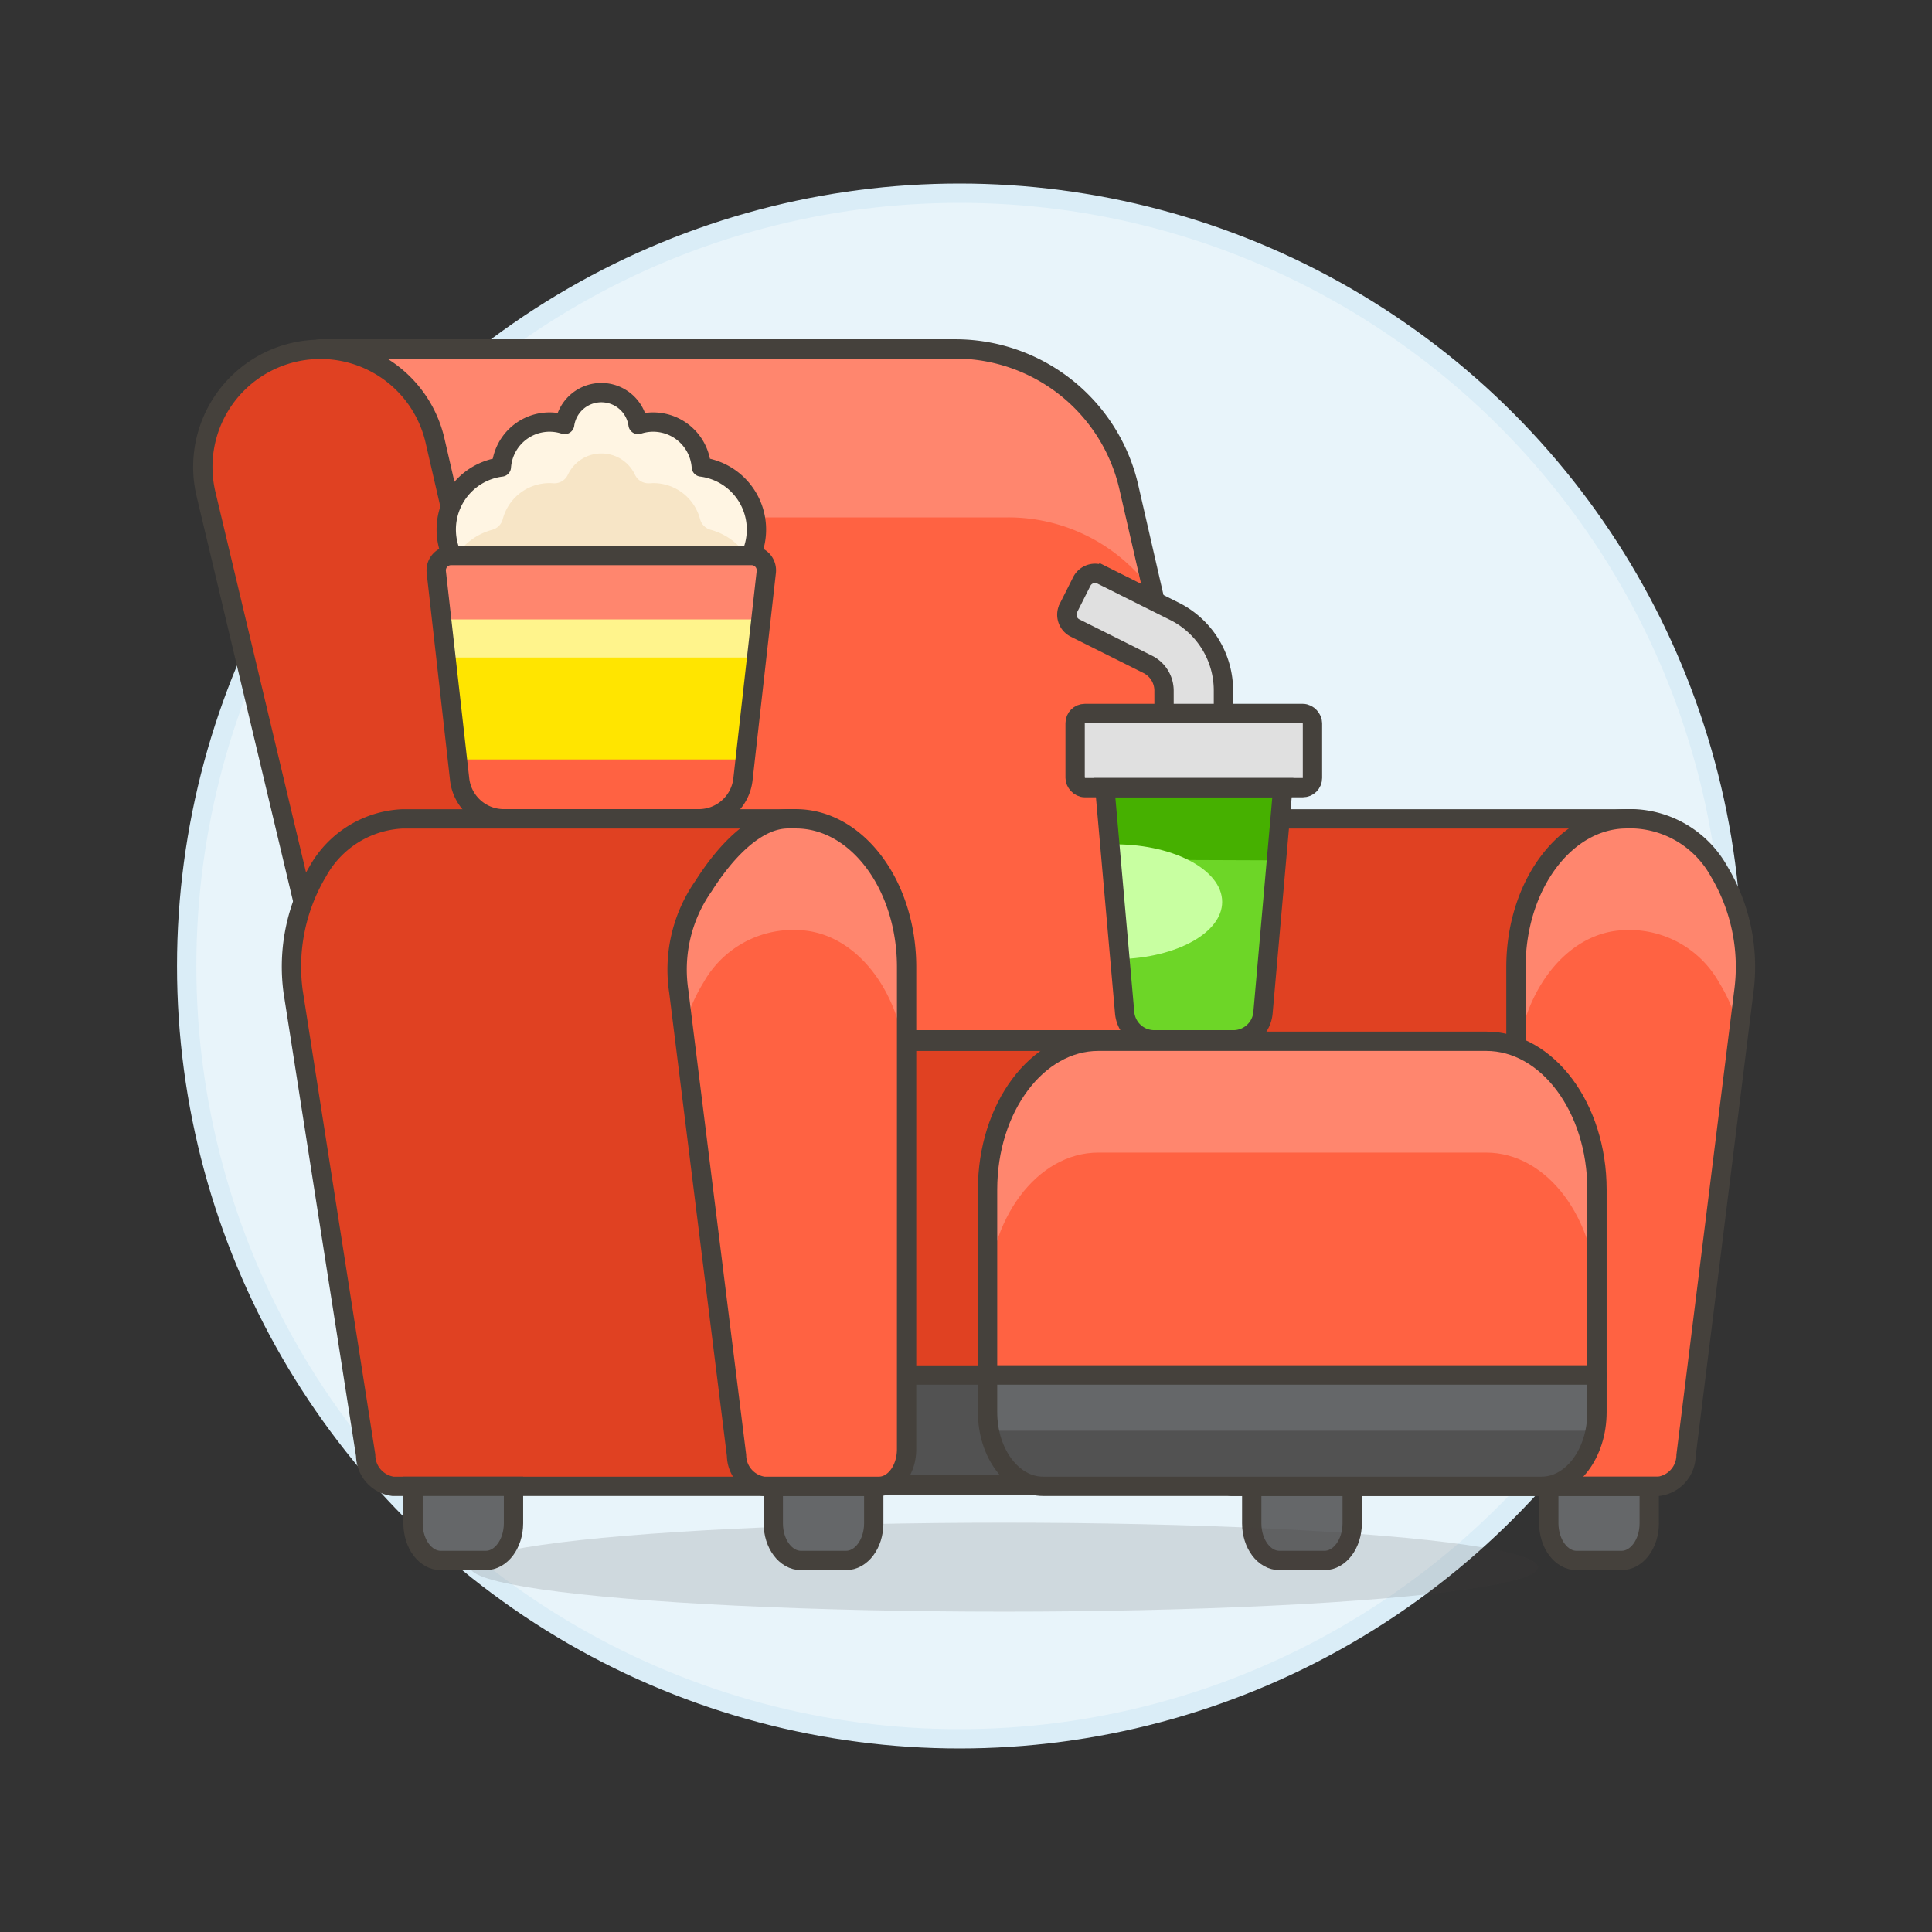 <svg xmlns="http://www.w3.org/2000/svg" viewBox="0 0 100 100"><rect x="0" y="0" width="100" height="100" fill="#333333" stroke="none"/><g class="nc-icon-wrapper"><defs/><circle class="a" cx="49.663" cy="50" r="40" fill="#e8f4fa" stroke="#daedf7" stroke-miterlimit="10"/><path class="b" d="M29.673 53.821h35.318l-6.563-28.607a9.213 9.213 0 0 0-8.98-7.153H16.535z" style="" fill="#ff6242"/><path class="c" d="M19.738 26.78l-3.2-8.719h32.91a9.213 9.213 0 0 1 8.98 7.153l1.25 5.451a9.152 9.152 0 0 0-7.493-3.885z" style="" fill="#ff866e"/><path class="d" d="M59.864 45.1a5.292 5.292 0 0 1 4.376-2.715H84.4v34.547H63.752a1.634 1.634 0 0 1-1.414-1.605l-3.755-24.006a9.6 9.6 0 0 1 1.281-6.221z" style="" fill="#e04122"/><path class="e" d="M59.864 45.1a5.292 5.292 0 0 1 4.376-2.715H84.4v34.547H63.752a1.634 1.634 0 0 1-1.414-1.605l-3.755-24.006a9.6 9.6 0 0 1 1.281-6.221z" fill="none" stroke="#45413c" stroke-linecap="round" stroke-linejoin="round"/><path class="b" d="M78.468 75.012c0 1.06.642 1.919 1.434 1.919h5.954a1.633 1.633 0 0 0 1.414-1.6l2.989-24.007a9.617 9.617 0 0 0-1.281-6.224 5.292 5.292 0 0 0-4.378-2.719h-.4c-3.167 0-5.735 3.438-5.735 7.678z" style="" fill="#ff6242"/><path class="c" d="M78.468 55.817v-5.758c0-4.24 2.568-7.678 5.735-7.678h.4a5.292 5.292 0 0 1 4.375 2.719 9.617 9.617 0 0 1 1.281 6.225l-.246 1.975a8.683 8.683 0 0 0-1.035-2.45 5.321 5.321 0 0 0-4.373-2.707h-.4c-3.171-.004-5.737 3.432-5.737 7.674z" style="" fill="#ff866e"/><path class="f" d="M68.553 80.77h-2.329c-.792 0-1.434-.859-1.434-1.919v-1.92h5.2v1.92c-.003 1.06-.645 1.919-1.437 1.919z" stroke-miterlimit="10" stroke="#45413c" fill="#656769"/><path class="e" d="M29.673 53.821h35.318l-6.563-28.607a9.213 9.213 0 0 0-8.98-7.153H16.535z" fill="none" stroke="#45413c" stroke-linecap="round" stroke-linejoin="round"/><path class="d" d="M17.389 53.821h12.284L22.51 22.778a6.086 6.086 0 1 0-11.851 2.779z" style="" fill="#e04122"/><path class="e" d="M17.389 53.821h12.284L22.51 22.778a6.086 6.086 0 1 0-11.851 2.779z" fill="none" stroke="#45413c" stroke-linecap="round" stroke-linejoin="round"/><path class="d" d="M16.453 45.1a5.292 5.292 0 0 1 4.376-2.715h20.162v34.547h-20.65a1.634 1.634 0 0 1-1.414-1.605l-3.755-24.006a9.6 9.6 0 0 1 1.281-6.221z" style="" fill="#e04122"/><path class="e" d="M16.453 45.1a5.292 5.292 0 0 1 4.376-2.715h20.162v34.547h-20.65a1.634 1.634 0 0 1-1.414-1.605l-3.755-24.006a9.6 9.6 0 0 1 1.281-6.221z" fill="none" stroke="#45413c" stroke-linecap="round" stroke-linejoin="round"/><ellipse class="g" cx="51.969" cy="81.116" rx="27.64" ry="2.303" fill="#45413c" opacity="0.15"/><path class="f" d="M25.143 80.77h-2.33c-.792 0-1.434-.859-1.434-1.919v-1.92h5.2v1.92c-.003 1.06-.645 1.919-1.436 1.919z" stroke-miterlimit="10" stroke="#45413c" fill="#656769"/><path class="d" d="M42.734 53.898h13.82v22.957h-13.82z" style="" fill="#e04122"/><path class="e" d="M42.734 53.898h13.82v22.957h-13.82z" fill="none" stroke="#45413c" stroke-linecap="round" stroke-linejoin="round"/><path class="h" d="M42.734 71.173h13.82v5.682h-13.82z" stroke="#45413c" stroke-linecap="round" stroke-linejoin="round" fill="#525252"/><path class="f" d="M81.6 80.77h2.33c.792 0 1.434-.859 1.434-1.919v-1.92h-5.2v1.92c.007 1.06.649 1.919 1.436 1.919z" stroke-miterlimit="10" stroke="#45413c" fill="#656769"/><path class="e" d="M78.468 75.012c0 1.06.642 1.919 1.434 1.919h5.954a1.633 1.633 0 0 0 1.414-1.6l2.989-24.007a9.617 9.617 0 0 0-1.281-6.224 5.292 5.292 0 0 0-4.378-2.719h-.4c-3.167 0-5.735 3.438-5.735 7.678z" fill="none" stroke="#45413c" stroke-linecap="round" stroke-linejoin="round"/><path class="f" d="M43.789 80.77h-2.33c-.792 0-1.434-.859-1.434-1.919v-1.92h5.2v1.92c-.002 1.06-.644 1.919-1.436 1.919z" stroke-miterlimit="10" stroke="#45413c" fill="#656769"/><path class="b" d="M46.925 75.012c0 1.06-.642 1.919-1.434 1.919h-5.954a1.633 1.633 0 0 1-1.414-1.6l-2.989-24.01a7.52 7.52 0 0 1 1.281-5.459c1.09-1.722 2.691-3.481 4.376-3.481h.4c3.168 0 5.735 3.438 5.735 7.678z" style="" fill="#ff6242"/><path class="b" d="M51.116 71.173h31.543v-9.6c0-4.241-2.568-7.678-5.735-7.678H56.851c-3.167 0-5.735 3.437-5.735 7.678z" style="" fill="#ff6242"/><path class="c" d="M56.851 53.9c-3.168 0-5.735 3.436-5.735 7.678v5.758c0-4.242 2.567-7.678 5.735-7.678h20.073c3.169 0 5.735 3.436 5.735 7.678v-5.76c0-4.242-2.566-7.678-5.735-7.678z" style="" fill="#ff866e"/><path class="e" d="M51.116 71.173h31.543v-9.6c0-4.241-2.568-7.678-5.735-7.678H56.851c-3.167 0-5.735 3.437-5.735 7.678z" fill="none" stroke="#45413c" stroke-linecap="round" stroke-linejoin="round"/><path class="i" d="M51.116 73.093c0 2.12 1.284 3.838 2.868 3.838h25.808c1.583 0 2.867-1.718 2.867-3.838v-1.92H51.116z" style="" fill="#525252"/><path class="j" d="M51.116 71.173v1.92a4.225 4.225 0 0 0 .1.959h31.343a4.283 4.283 0 0 0 .1-.959v-1.92z" style="" fill="#656769"/><path class="e" d="M51.116 73.093c0 2.12 1.284 3.838 2.868 3.838h25.808c1.583 0 2.867-1.718 2.867-3.838v-1.92H51.116z" fill="none" stroke="#45413c" stroke-linecap="round" stroke-linejoin="round"/><path class="k" d="M35.923 30.672a3.263 3.263 0 0 0 .378-6.5 2.5 2.5 0 0 0-3.275-2.2 1.919 1.919 0 0 0-3.8 0 2.5 2.5 0 0 0-3.275 2.2 3.263 3.263 0 0 0 .378 6.5z" style="" fill="#fffce5"/><path class="l" d="M35.923 30.672a3.263 3.263 0 0 0 .378-6.5 2.5 2.5 0 0 0-3.275-2.2 1.919 1.919 0 0 0-3.8 0 2.5 2.5 0 0 0-3.275 2.2 3.263 3.263 0 0 0 .378 6.5z" style="" fill="#f7e5c6"/><path class="m" d="M25.477 27.421a.772.772 0 0 0 .545-.549 2.5 2.5 0 0 1 2.415-1.866c.066 0 .131 0 .2.008a.77.77 0 0 0 .754-.439 1.92 1.92 0 0 1 3.476 0 .77.77 0 0 0 .754.439c.065 0 .13-.008.2-.008a2.5 2.5 0 0 1 2.415 1.866.772.772 0 0 0 .545.549 3.268 3.268 0 0 1 2.006 1.57 3.263 3.263 0 0 0-2.487-4.823 2.5 2.5 0 0 0-3.275-2.2 1.919 1.919 0 0 0-3.8 0 2.5 2.5 0 0 0-3.274 2.2 3.263 3.263 0 0 0-2.477 4.823 3.265 3.265 0 0 1 2.003-1.57z" style="" fill="#fff5e3"/><path class="e" d="M35.923 30.672a3.263 3.263 0 0 0 .378-6.5 2.5 2.5 0 0 0-3.275-2.2 1.919 1.919 0 0 0-3.8 0 2.5 2.5 0 0 0-3.275 2.2 3.263 3.263 0 0 0 .378 6.5z" fill="none" stroke="#45413c" stroke-linecap="round" stroke-linejoin="round"/><path class="n" d="M38.456 40.336a2.3 2.3 0 0 1-2.288 2.045H26.08a2.3 2.3 0 0 1-2.289-2.045l-1.209-10.729a.768.768 0 0 1 .763-.854H38.9a.767.767 0 0 1 .763.854z" style="" fill="#ffe500"/><path class="o" d="M23.086 34.076a.785.785 0 0 1 .26-.045H38.9a.784.784 0 0 1 .259.045l.5-4.469a.767.767 0 0 0-.762-.854H23.346a.767.767 0 0 0-.763.854z" style="" fill="#fff48c"/><path class="b" d="M38.572 39.309l-.116 1.027a2.3 2.3 0 0 1-2.288 2.045H26.08a2.3 2.3 0 0 1-2.289-2.045l-.115-1.026z" style="" fill="#ff6242"/><path class="c" d="M22.859 32.062l-.277-2.455a.768.768 0 0 1 .763-.854H38.9a.767.767 0 0 1 .763.854l-.276 2.454z" style="" fill="#ff866e"/><path class="e" d="M38.456 40.336a2.3 2.3 0 0 1-2.288 2.045H26.08a2.3 2.3 0 0 1-2.289-2.045l-1.209-10.729a.768.768 0 0 1 .763-.854H38.9a.767.767 0 0 1 .763.854z" fill="none" stroke="#45413c" stroke-linecap="round" stroke-linejoin="round"/><g><path class="p" d="M60.254 41.537h3.071v-5.781a4.583 4.583 0 0 0-2.546-4.12l-3.758-1.879a.768.768 0 0 0-1.03.344l-.691 1.373a.769.769 0 0 0 .344 1.031l3.758 1.879a1.526 1.526 0 0 1 .848 1.372z" stroke-miterlimit="10" stroke="#45413c" fill="#e0e0e0"/><path class="q" d="M58.212 52.421a1.536 1.536 0 0 0 1.53 1.4h4.1a1.536 1.536 0 0 0 1.53-1.4L66.4 40.77h-9.217z" style="" fill="#6dd627"/><path class="r" d="M66.064 44.532l.333-3.762h-9.214l.329 3.729 8.552.033z" style="" fill="#46b000"/><rect class="p" x="55.648" y="36.93" width="12.285" height="3.839" rx=".5" stroke-miterlimit="10" stroke="#45413c" fill="#e0e0e0"/><path class="s" d="M57.967 49.644c2.945-.078 5.292-1.367 5.292-2.963 0-1.689-2.628-3.054-5.817-2.976z" style="" fill="#c8ffa1"/><path class="t" d="M58.212 52.421a1.536 1.536 0 0 0 1.53 1.4h4.1a1.536 1.536 0 0 0 1.53-1.4L66.4 40.77h-9.217z" stroke-miterlimit="10" fill="none" stroke="#45413c"/></g><path class="c" d="M35.379 53.284l-.245-1.963a7.52 7.52 0 0 1 1.281-5.459c1.09-1.722 2.691-3.481 4.376-3.481h.4c3.168 0 5.735 3.438 5.735 7.678v5.758c0-4.242-2.566-7.678-5.735-7.678h-.4a5.319 5.319 0 0 0-4.373 2.707 8.675 8.675 0 0 0-1.033 2.438" style="" fill="#ff866e"/><path class="e" d="M46.925 75.012c0 1.06-.642 1.919-1.434 1.919h-5.954a1.633 1.633 0 0 1-1.414-1.6l-2.989-24.01a7.52 7.52 0 0 1 1.281-5.459c1.09-1.722 2.691-3.481 4.376-3.481h.4c3.168 0 5.735 3.438 5.735 7.678z" fill="none" stroke="#45413c" stroke-linecap="round" stroke-linejoin="round"/></g></svg>